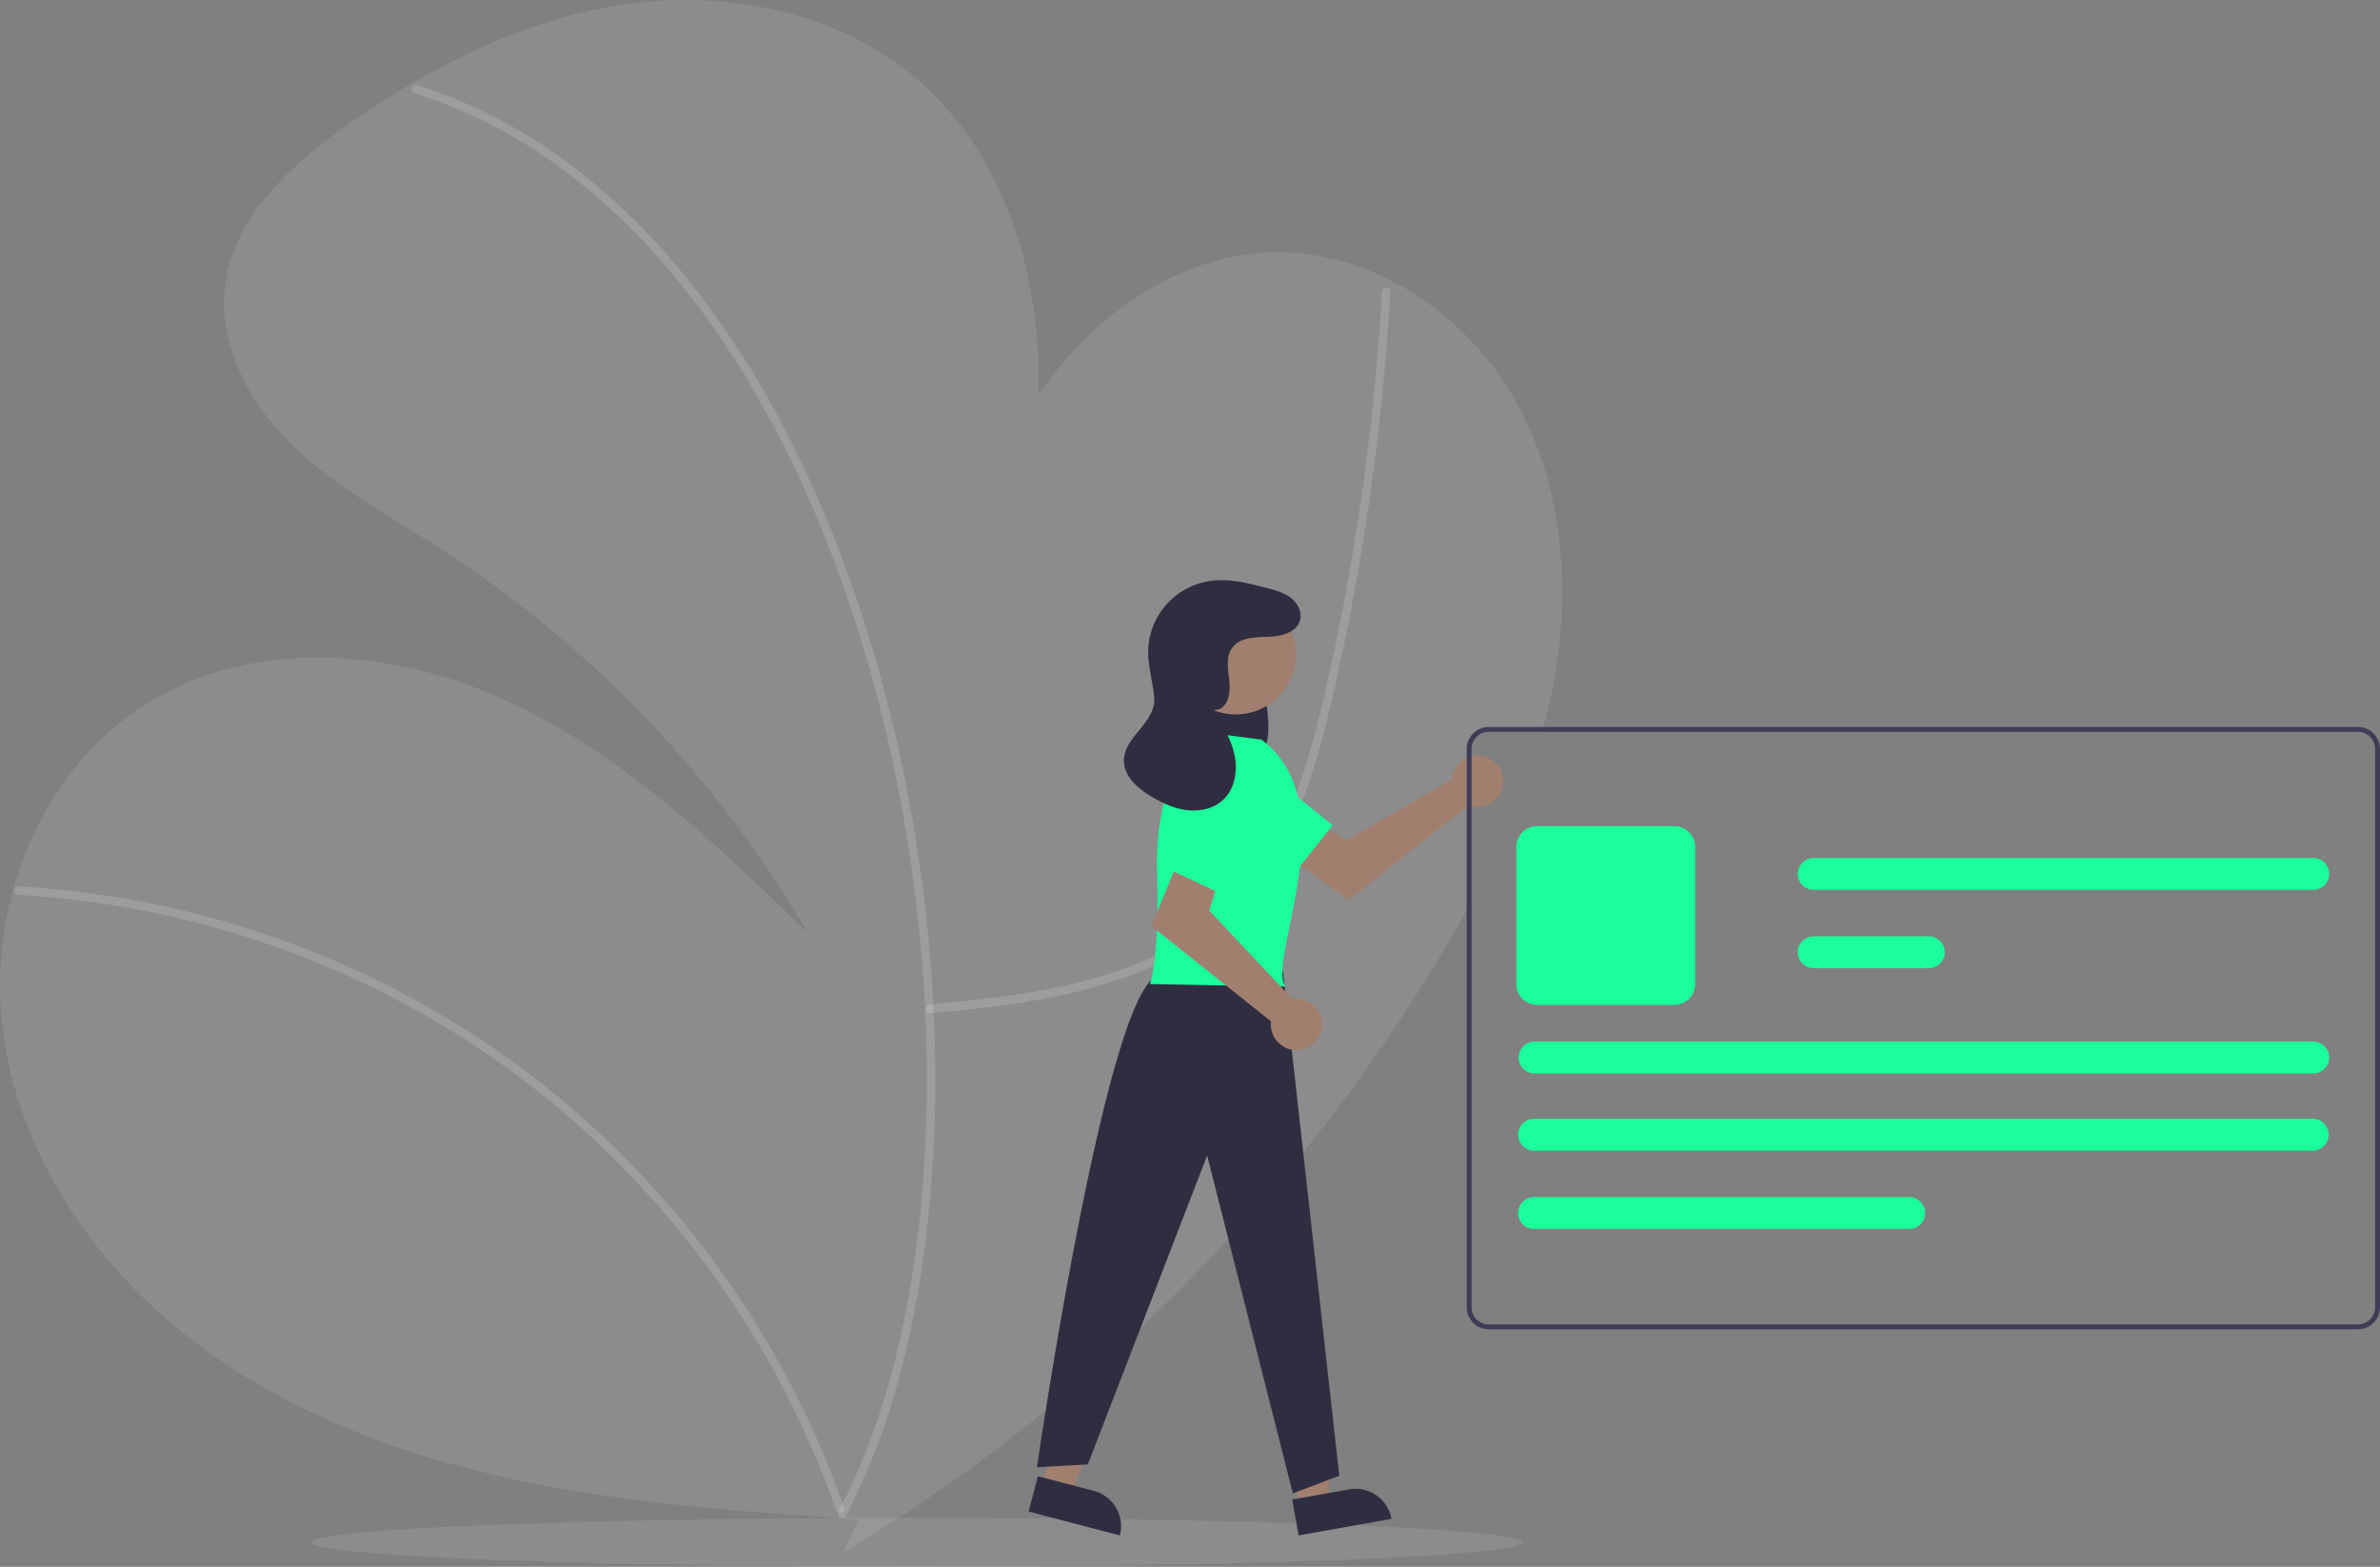 <svg data-name="Layer 1" xmlns="http://www.w3.org/2000/svg" width="972.004" height="639.896"><rect width="100%" height="100%" fill="#808080" stroke="none"/><path d="M634.374 279.406q-1.68 8.835-4.03 17.49c-.17.67-.36 1.33-.55 2h-21.79a7.008 7.008 0 00-7 7v62.12c-.66 1.23-1.33 2.45-2 3.67-3.46 6.3-7.06 12.53-10.74 18.68a710.143 710.143 0 01-243.69 243.55l5.92-13.36-6.52-.45c-47.25-3.23-94.66-6.81-140.8-17.43-48.27-11.11-95.49-30.38-133.32-62.33-37.84-31.96-65.58-77.6-69.43-126.98a144.883 144.883 0 015.07-50.41c8.87-31.52 28.25-59.88 56.21-76.66 43.92-26.35 101.21-20.98 147.51.94 46.29 21.91 83.97 58.18 120.76 93.82a466.421 466.421 0 00-150.91-157.52c-20.56-13.16-42.38-24.88-59.86-41.93-17.47-17.04-30.36-40.93-27.27-65.14 3.51-27.46 26-48.3 48.53-64.37 9-6.42 18.29-12.51 27.87-18.11 27.03-15.84 56.27-27.79 87.15-32.22 41.83-6.01 87.01 3.11 119.08 30.63 36.13 31.01 50.95 81.02 49.54 128.86 22.26-32.36 56.59-57.13 95.36-58.18 40.25-1.08 78.51 24.35 98.67 59.21 20.15 34.85 23.77 77.57 16.24 117.12z" fill="#FFF" opacity=".1"/><path d="M379.716 413.801c23.575-2.076 45.352-4.502 68.196-10.966 22.144-6.266 43.451-16.755 59.215-33.882 16.955-18.422 26.107-42.346 32.564-66.161 3.6-13.278 6.559-26.742 9.35-40.21q4.543-21.92 8.073-44.034 7.027-44.017 10.033-88.553.363-5.406.666-10.816c.125-2.225-3.335-2.218-3.46 0q-2.47 43.9-8.885 87.457c-4.22 28.53-9.62 56.937-16.472 84.956-5.805 23.736-13.32 47.843-28.206 67.602-13.96 18.53-34.122 30.638-55.892 37.878-22.153 7.366-45.51 10.308-68.66 12.495-2.84.268-3.68.524-6.522.774-2.2.194-2.221 3.656 0 3.46zM7.492 365.508a375.005 375.005 0 0187.7 15.455 379.01 379.01 0 0181.676 35.551 369.763 369.763 0 0168.78 51.786 378.862 378.862 0 0153.728 64.062 375.101 375.101 0 0138.446 74.533q1.827 4.811 3.52 9.67c.729 2.09 4.073 1.191 3.336-.919a378.643 378.643 0 00-36.728-76.387 383.57 383.57 0 00-52.7-66.392 373.961 373.961 0 00-67.281-53.692A381.917 381.917 0 0018.395 362.8q-5.446-.457-10.904-.751c-2.225-.122-2.218 3.338 0 3.46z" fill="#fff" opacity=".15"/><path d="M169.269 38.042a203.8 203.8 0 0153.501 26.144 251.246 251.246 0 0145.672 40.56 336.25 336.25 0 0137.82 52.121 444.662 444.662 0 0130.07 61.136 553.194 553.194 0 0121.899 66.495 621.484 621.484 0 0114.002 69.475 620.231 620.231 0 016.028 69.87 553.49 553.49 0 01-1.98 67.024 426.913 426.913 0 01-10.063 61.706 291.562 291.562 0 01-18.155 53.356q-2.696 5.841-5.722 11.521c-1.047 1.965 1.94 3.715 2.988 1.746a266.706 266.706 0 0020.433-51.429 398.287 398.287 0 0012.186-60.5 526.375 526.375 0 004.026-66.889 613.744 613.744 0 00-4.188-70.288 633.107 633.107 0 00-12.19-70.232 573.113 573.113 0 00-20.38-68.399 475.91 475.91 0 00-28.342-62.945 364.897 364.897 0 00-36.342-54.851 270.583 270.583 0 00-44.396-43.996 214.685 214.685 0 00-52.065-30.033q-6.847-2.725-13.882-4.929c-2.13-.67-3.04 2.67-.92 3.337z" fill="#fff" opacity=".15"/><ellipse cx="374.504" cy="629.896" rx="247.5" ry="10" fill="#FFF" opacity=".1"/><path d="M593.173 316.685a10.526 10.526 0 00-.24 1.64l-42.957 24.782-10.441-6.01-11.131 14.572 22.337 15.92 49.008-38.662a10.496 10.496 0 10-6.576-12.242z" fill="#a17f6f"/><path d="M495.34 331.89l33.824 24.107 15.128-18.967-32.88-26.383a13.324 13.324 0 00-19.189 2.659 13.324 13.324 0 003.117 18.584z" fill="#1aff9c"/><path fill="#a17f6f" d="M425.519 606.957l11.86 3.107 17.63-44.264-17.503-4.587-11.987 45.744z"/><path d="M457.366 627.07l-37.272-9.766 3.774-14.401 22.87 5.993a14.887 14.887 0 0110.628 18.174z" fill="#2f2e41"/><path fill="#a17f6f" d="M530.942 615.401l12.069-2.156-2.572-47.577-17.812 3.182 8.315 46.551z"/><path d="M568.287 620.295l-37.93 6.776-2.617-14.655 23.274-4.158a14.887 14.887 0 0117.273 12.037zm-61.11-354.787c2.974.725 5.394 3.755 6.847 7.266a50.675 50.675 0 012.704 11.414c1.141 7.257 2.238 15.113-.123 21.834-2.768 7.877-10.143 12.003-16.54 10.064s-11.484-9.217-13.222-17.594a42.61 42.61 0 012.924-25.084c1.818-4.137 4.322-7.954 7.65-9.82a7.55 7.55 0 0110.07 2.097m16.517 131.211l22.977 205.794-18.977 7.206-35-138-48.728 126.178-20.772 1.154s28.5-196.332 49.622-200.794z" fill="#2f2e41"/><circle cx="504.705" cy="267.211" r="24.561" fill="#a17f6f"/><path d="M515.246 302.076l-26.542-3.462s-17.31 20.772-16.155 56.545-2.885 46.737-2.885 46.737l55.34 1c-8-11 25.462-74.177-9.758-100.82z" fill="#1aff9c"/><path d="M529.504 407.896a10.526 10.526 0 00-1.651.142l-33.955-36.146 3.462-11.54-16.733-7.5-10.387 25.387 48.852 38.86a10.496 10.496 0 1010.412-9.203z" fill="#a17f6f"/><path d="M492.314 316.138l-15.726 38.444 21.925 10.386 18.158-38.045a13.324 13.324 0 00-6.98-18.071 13.324 13.324 0 00-17.377 7.287z" fill="#1aff9c"/><path d="M498.28 289.54c3.849-2.22 4.26-7.576 3.736-11.988s-1.396-9.33 1.197-12.938c3.095-4.305 9.314-4.39 14.614-4.531s11.756-1.693 13.13-6.815c.907-3.384-1.034-7.016-3.82-9.14s-6.273-3.063-9.661-3.956c-7.58-1.997-15.406-4.01-23.166-2.913a29.535 29.535 0 00-25.163 32.98c1.256 9.851 3.078 14.153 1.882 18.496-2.227 8.09-11.83 13.288-12.022 21.677-.15 6.562 5.647 11.624 11.302 14.956 4.485 2.643 9.326 4.885 14.496 5.504s10.734-.566 14.585-4.07c4.967-4.518 6.196-12.068 4.771-18.63s-5.077-12.39-8.691-18.05" fill="#2f2e41"/><path d="M963.004 296.896h-355a9.014 9.014 0 00-9 9v228a9.014 9.014 0 009 9h355a9.014 9.014 0 009-9v-228a9.014 9.014 0 00-9-9zm7 237a7.008 7.008 0 01-7 7h-355a7.008 7.008 0 01-7-7v-228a7.008 7.008 0 017-7h355a7.008 7.008 0 017 7z" fill="#3f3d56"/><path d="M683.779 410.391h-56a8.51 8.51 0 01-8.5-8.5v-56a8.51 8.51 0 018.5-8.5h56a8.51 8.51 0 018.5 8.5v56a8.51 8.51 0 01-8.5 8.5zm260.736 59.51h-318a6.5 6.5 0 110-13h318a6.5 6.5 0 010 13zm.214-31.5h-318a6.5 6.5 0 010-13h318a6.5 6.5 0 010 13zm-157-43.01h-47a6.5 6.5 0 010-13h47a6.5 6.5 0 010 13zm157-31.99h-204a6.5 6.5 0 010-13h204a6.5 6.5 0 010 13zm-165 138.5H626.515a6.5 6.5 0 110-13h153.214a6.5 6.5 0 110 13z" fill="#1aff9c"/></svg>